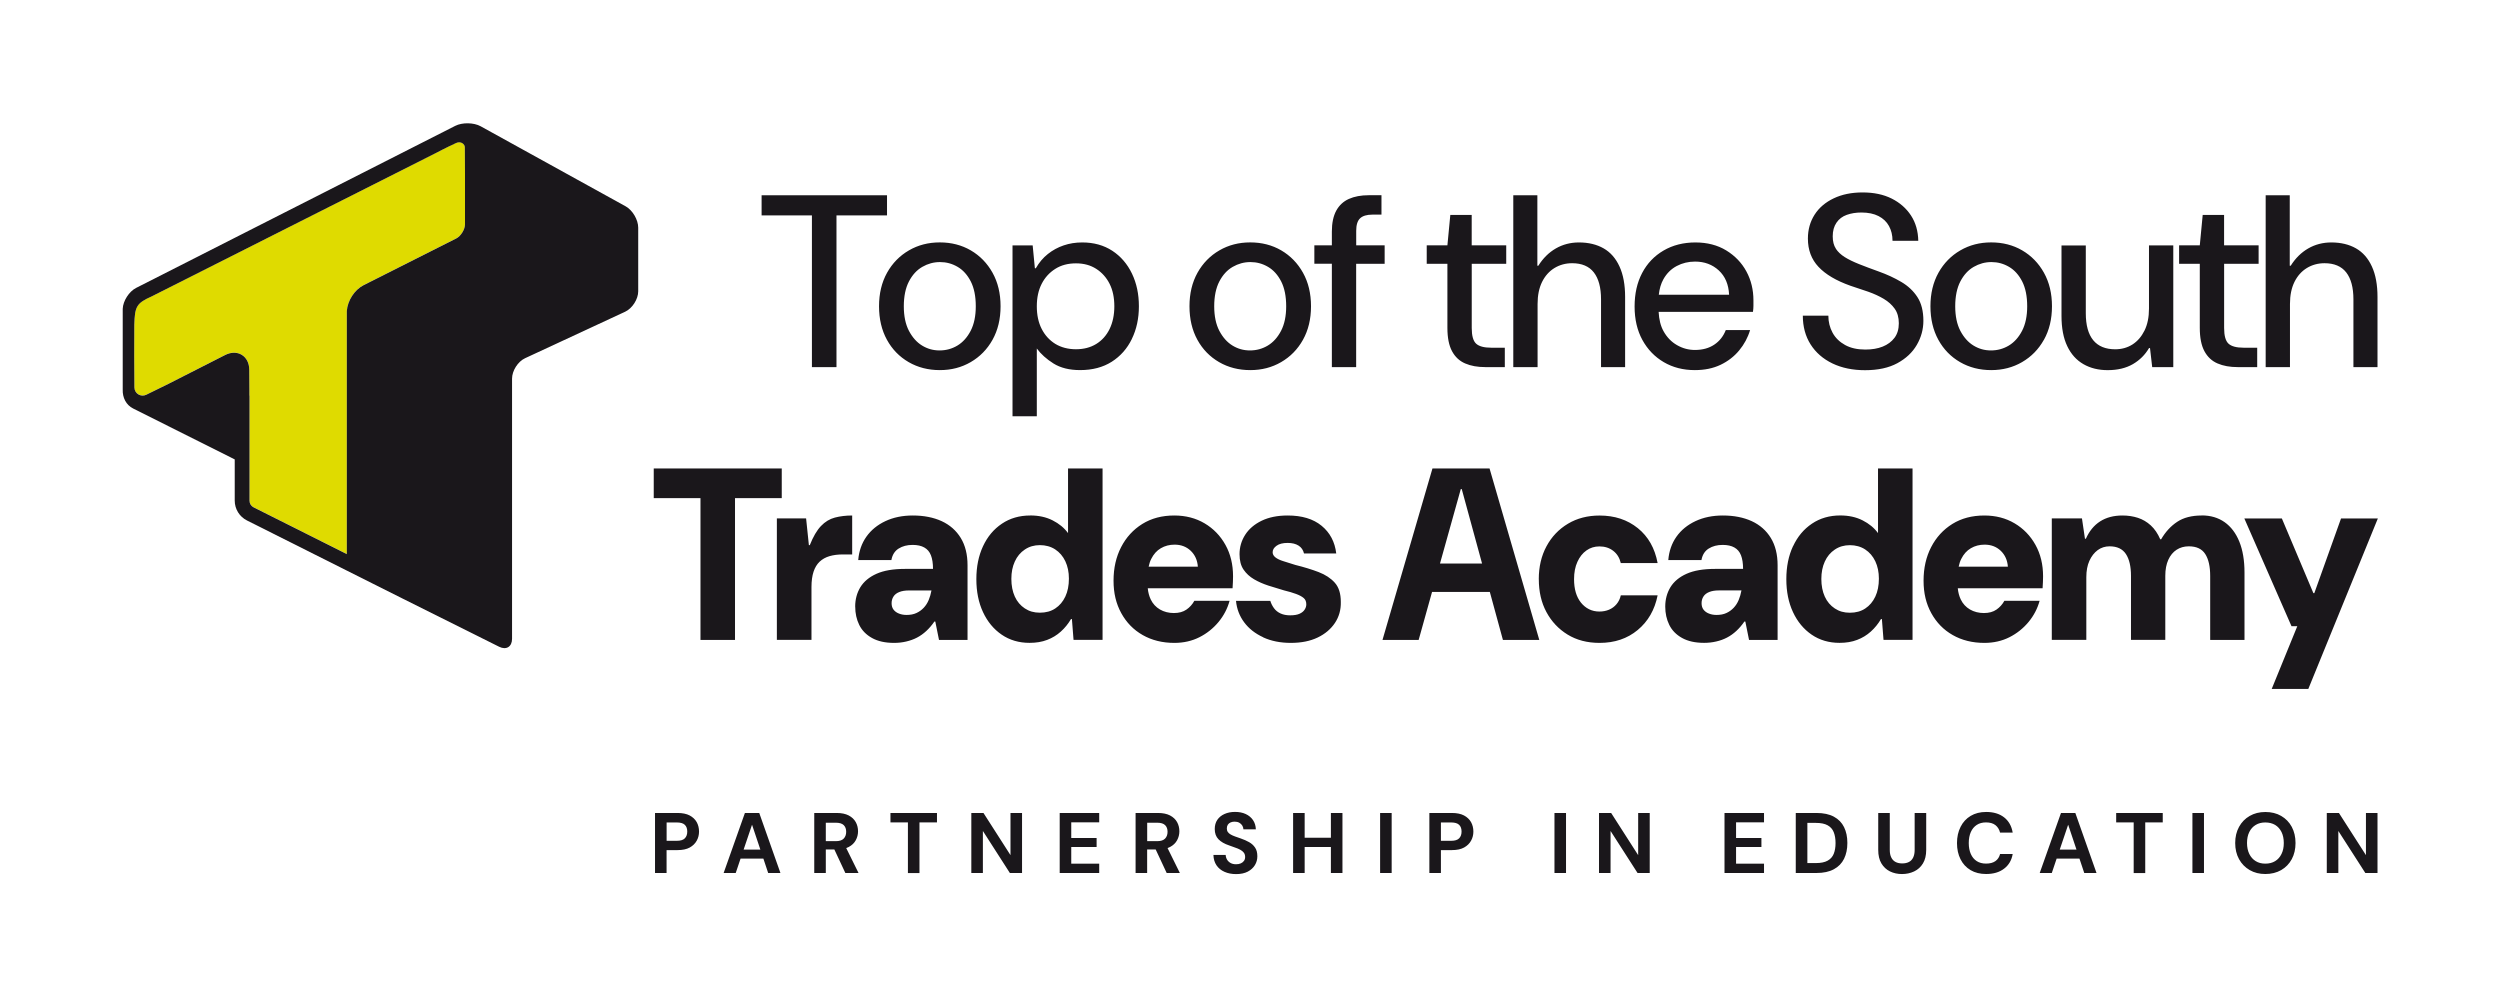 <?xml version="1.0" encoding="UTF-8"?> <svg xmlns="http://www.w3.org/2000/svg" id="Layer_1" data-name="Layer 1" version="1.1" viewBox="0 0 566.93 225.96"><defs><style> .cls-1 { fill: #dfdb00; } .cls-1, .cls-2 { stroke-width: 0px; } .cls-2 { fill: #1a171b; } </style></defs><path class="cls-2" d="M530.41,184.37h-2.76v13.6h2.62v-9.5h.02l6.1,9.5h2.76v-13.6h-2.62v9.52h-.02l-6.1-9.52ZM515.16,156.23h8.3l15.77-38.66h-8.35l-6.06,16.94h-.21l-7.15-16.94h-8.51l10.7,24.44h1.31l-5.8,14.22ZM509.56,191.17c0-.97.17-1.8.52-2.5.34-.69.83-1.23,1.45-1.6.62-.38,1.35-.56,2.18-.56s1.61.19,2.23.56c.62.38,1.09.91,1.44,1.6.34.69.52,1.53.52,2.5s-.17,1.79-.52,2.49c-.34.7-.82,1.24-1.44,1.62-.62.38-1.36.57-2.23.57s-1.56-.19-2.18-.57c-.62-.38-1.1-.92-1.45-1.62-.34-.7-.52-1.53-.52-2.49M507.75,187.51c-.58,1.06-.87,2.28-.87,3.66s.29,2.61.87,3.66c.58,1.06,1.39,1.88,2.42,2.48,1.03.6,2.21.89,3.55.89s2.56-.3,3.59-.89c1.03-.6,1.83-1.42,2.4-2.48.57-1.06.85-2.28.85-3.66s-.29-2.61-.85-3.66c-.57-1.06-1.37-1.88-2.4-2.48-1.03-.6-2.23-.89-3.59-.89s-2.52.3-3.55.89-1.84,1.42-2.42,2.48M499.8,184.37h-2.62v13.6h2.62v-13.6ZM490.44,184.37h-10.55v2.12h3.97v11.49h2.62v-11.49h3.97v-2.12ZM467.09,192.67l1.9-5.62h.02l1.88,5.62h-3.8ZM467.37,184.37l-4.82,13.6h2.74l1.1-3.27h5.17l1.09,3.27h2.78l-4.8-13.6h-3.27ZM444.6,187.52c-.54,1.06-.81,2.29-.81,3.67s.27,2.61.8,3.66c.53,1.06,1.29,1.88,2.28,2.47.99.59,2.17.88,3.53.88,1.66,0,3.02-.4,4.07-1.21,1.06-.8,1.71-1.91,1.95-3.32h-2.86c-.17.69-.52,1.22-1.05,1.6-.53.38-1.24.57-2.14.57-.82,0-1.52-.19-2.1-.56-.58-.38-1.03-.91-1.34-1.61-.31-.7-.47-1.53-.47-2.49s.16-1.8.47-2.5c.31-.69.76-1.23,1.34-1.61.58-.38,1.28-.57,2.1-.57.89,0,1.6.2,2.13.61.52.41.88.98,1.06,1.7h2.86c-.25-1.49-.9-2.64-1.95-3.46-1.06-.82-2.41-1.22-4.07-1.22-1.35,0-2.52.3-3.51.89s-1.76,1.43-2.29,2.49M428.55,184.37h-2.62v8.36c0,1.24.24,2.27.72,3.07.48.8,1.13,1.41,1.94,1.81.82.4,1.72.6,2.72.6s1.93-.2,2.77-.6c.84-.4,1.5-1,1.99-1.81.49-.8.74-1.83.74-3.07v-8.36h-2.62v8.38c0,.67-.11,1.24-.33,1.7-.22.46-.54.8-.96,1.02-.42.22-.93.33-1.53.33s-1.09-.11-1.51-.33c-.42-.22-.75-.56-.97-1.02-.23-.46-.34-1.03-.34-1.7v-8.38ZM411.8,186.61c1.11,0,2,.18,2.65.54.65.36,1.12.88,1.39,1.57.27.68.41,1.5.41,2.46s-.14,1.76-.41,2.44c-.27.68-.74,1.2-1.39,1.56s-1.54.54-2.65.54h-1.94v-9.12h1.94ZM411.93,184.37h-4.7v13.6h4.7c1.58,0,2.89-.28,3.94-.85,1.04-.56,1.81-1.35,2.31-2.37.5-1.02.75-2.21.75-3.59s-.25-2.57-.75-3.59c-.5-1.02-1.27-1.81-2.31-2.37-1.04-.56-2.35-.84-3.94-.84M400.03,184.37h-8.96v13.6h8.96v-2.12h-6.34v-3.77h5.75v-2.04h-5.75v-3.56h6.34v-2.12ZM365.37,184.37h-2.76v13.6h2.62v-9.5h.02l6.1,9.5h2.76v-13.6h-2.62v9.52h-.02l-6.1-9.52ZM355.13,184.37h-2.62v13.6h2.62v-13.6ZM348.96,131.35c0,2.82.57,5.3,1.72,7.44,1.15,2.15,2.75,3.85,4.8,5.11,2.05,1.26,4.47,1.89,7.26,1.89,3.41,0,6.29-.97,8.64-2.92,2.35-1.95,3.86-4.56,4.52-7.86h-8.35c-.17.78-.5,1.44-.97,2-.47.56-1.04.97-1.7,1.25-.66.28-1.39.42-2.19.42-.87,0-1.65-.18-2.35-.53-.7-.35-1.31-.85-1.83-1.5-.52-.65-.91-1.42-1.17-2.3-.26-.89-.39-1.89-.39-3,0-1.52.25-2.83.76-3.94.5-1.11,1.18-1.97,2.04-2.58.85-.61,1.84-.92,2.95-.92,1.22,0,2.26.33,3.13,1,.87.67,1.44,1.59,1.72,2.78h8.35c-.63-3.37-2.12-6.01-4.49-7.92-2.37-1.91-5.26-2.86-8.67-2.86-2.72,0-5.11.62-7.18,1.86-2.07,1.24-3.69,2.94-4.86,5.11-1.17,2.17-1.75,4.66-1.75,7.47M329.07,186.51c.84,0,1.45.18,1.82.54.37.36.55.87.55,1.52s-.18,1.16-.55,1.54c-.37.38-.97.56-1.82.56h-2.31v-4.16h2.31ZM329.25,184.37h-5.11v13.6h2.62v-5.19h2.49c1.14,0,2.06-.2,2.77-.59.71-.4,1.23-.91,1.58-1.55.35-.63.52-1.32.52-2.06,0-.8-.18-1.52-.53-2.15-.36-.63-.89-1.13-1.6-1.51-.71-.37-1.63-.56-2.74-.56M326.55,127.79l4.72-16.89h.21l4.61,16.89h-9.54ZM313.51,145.12h8.2l3.04-10.89h13.1l2.97,10.89h8.25l-11.28-38.88h-12.95l-11.33,38.88ZM315.59,184.37h-2.62v13.6h2.62v-13.6ZM295.86,184.37h-2.62v13.6h2.62v-5.89h5.95v5.89h2.62v-13.6h-2.62v5.6h-5.95v-5.6ZM286.46,144.54c1.81.83,3.9,1.25,6.27,1.25s4.39-.41,6.08-1.22,2.99-1.92,3.92-3.31c.92-1.39,1.37-2.97,1.33-4.75,0-1.89-.45-3.34-1.36-4.36-.91-1.02-2.13-1.82-3.68-2.42-1.55-.59-3.3-1.13-5.25-1.61-1.04-.33-1.96-.62-2.74-.86-.78-.24-1.38-.53-1.8-.86-.42-.33-.63-.72-.63-1.17,0-.56.3-1.05.89-1.47.59-.43,1.43-.64,2.51-.64,1.01,0,1.84.2,2.48.61.64.41,1.05,1,1.23,1.78h7.31c-.31-2.63-1.42-4.72-3.32-6.28-1.9-1.56-4.46-2.33-7.7-2.33-2.3,0-4.26.4-5.9,1.19-1.64.8-2.88,1.86-3.73,3.19-.85,1.33-1.28,2.8-1.28,4.39,0,1.44.3,2.61.91,3.5.61.89,1.4,1.62,2.38,2.19.97.57,2.06,1.05,3.26,1.44,1.2.39,2.38.75,3.53,1.08,1.08.26,1.99.53,2.74.81.75.28,1.32.58,1.72.92.4.33.6.81.6,1.44,0,.41-.12.81-.37,1.19-.24.39-.63.7-1.15.94-.52.24-1.24.36-2.14.36-.84,0-1.56-.14-2.17-.42-.61-.28-1.11-.67-1.49-1.19-.38-.52-.66-1.07-.84-1.67h-7.78c.17,1.81.79,3.44,1.85,4.86,1.06,1.43,2.5,2.56,4.31,3.39M277.95,193.88h-2.78c.03.92.26,1.7.7,2.35.44.65,1.05,1.14,1.82,1.48.77.34,1.65.51,2.63.51,1.05,0,1.93-.19,2.64-.56.71-.38,1.25-.87,1.62-1.48.37-.61.55-1.28.55-2,0-.82-.17-1.48-.52-1.98-.34-.51-.8-.92-1.36-1.23-.56-.32-1.19-.59-1.88-.83-.45-.15-.87-.3-1.26-.44-.39-.14-.73-.29-1.01-.45-.29-.16-.51-.35-.66-.57-.16-.22-.23-.49-.23-.82s.08-.62.23-.85c.16-.23.37-.4.65-.52.28-.12.59-.17.92-.16.39,0,.73.08,1.02.24.29.16.52.38.68.64.16.27.25.55.26.86h2.82c-.03-.8-.24-1.5-.65-2.1-.41-.6-.96-1.05-1.65-1.37-.69-.32-1.5-.48-2.42-.48s-1.69.16-2.39.47c-.7.31-1.24.76-1.63,1.33-.39.58-.58,1.27-.58,2.09,0,.96.28,1.73.84,2.31.56.58,1.37,1.05,2.43,1.4.47.18.92.34,1.35.49.43.14.82.3,1.16.49.34.18.61.4.81.66.2.26.3.59.3.99,0,.34-.09.63-.26.87-.18.25-.42.44-.72.57-.3.14-.66.2-1.08.2-.48,0-.89-.09-1.23-.28-.34-.19-.61-.44-.81-.77-.19-.32-.3-.69-.31-1.09M262.44,186.57c.82,0,1.41.19,1.78.55.37.37.55.87.55,1.51s-.19,1.15-.56,1.54c-.38.39-.97.58-1.77.58h-2.29v-4.18h2.29ZM262.61,184.37h-5.09v13.6h2.62v-5.33h1.94l2.49,5.33h2.99l-2.79-5.65c.2-.07.39-.15.57-.25.72-.38,1.25-.89,1.59-1.52.34-.63.52-1.3.52-2.03,0-.76-.17-1.46-.52-2.09-.35-.63-.88-1.13-1.6-1.51-.72-.37-1.62-.56-2.71-.56M249.27,184.37h-8.96v13.6h8.96v-2.12h-6.34v-3.77h5.75v-2.04h-5.75v-3.56h6.34v-2.12ZM223.03,184.37h-2.76v13.6h2.62v-9.5h.02l6.1,9.5h2.76v-13.6h-2.62v9.52h-.02l-6.1-9.52ZM212.48,184.37h-10.55v2.12h3.96v11.49h2.62v-11.49h3.97v-2.12ZM202.19,136.79c0-.56.14-1.06.42-1.5.28-.45.71-.79,1.31-1.03.59-.24,1.32-.36,2.19-.36h5.12c-.14.78-.35,1.5-.63,2.17-.28.67-.65,1.25-1.12,1.75-.47.5-1.02.9-1.65,1.19-.63.3-1.38.44-2.25.44-.63,0-1.2-.1-1.72-.31-.52-.2-.93-.5-1.23-.89-.3-.39-.44-.88-.44-1.47M193.94,137.57c0,1.52.3,2.9.91,4.14.61,1.24,1.57,2.23,2.9,2.97,1.32.74,2.99,1.11,5.01,1.11.94,0,1.85-.1,2.74-.31s1.71-.5,2.45-.89c.75-.39,1.45-.89,2.11-1.5.66-.61,1.27-1.32,1.83-2.14h.21l.84,4.17h6.47v-16.94c0-2.44-.51-4.51-1.54-6.19-1.03-1.68-2.47-2.95-4.33-3.81-1.86-.85-4.05-1.28-6.55-1.28-2.33,0-4.4.43-6.21,1.28-1.81.85-3.25,2.03-4.31,3.53-1.06,1.5-1.68,3.27-1.85,5.3h7.52c.21-1.18.76-2.06,1.64-2.61.89-.56,1.94-.83,3.16-.83,1.08,0,1.97.19,2.66.58.7.39,1.2.98,1.51,1.78.31.8.47,1.83.47,3.08h-6.37c-2.65,0-4.8.37-6.45,1.11-1.65.74-2.87,1.76-3.66,3.05-.78,1.3-1.17,2.76-1.17,4.39M189.56,186.57c.82,0,1.41.19,1.78.55.37.37.55.87.55,1.51s-.19,1.15-.56,1.54c-.38.39-.97.58-1.77.58h-2.29v-4.18h2.29ZM189.74,184.37h-5.09v13.6h2.62v-5.33h1.94l2.49,5.33h2.99l-2.79-5.65c.2-.07.39-.15.57-.25.72-.38,1.25-.89,1.59-1.52.34-.63.52-1.3.52-2.03,0-.76-.17-1.46-.52-2.09-.35-.63-.88-1.13-1.6-1.51-.72-.37-1.62-.56-2.71-.56M184.02,145.12v-12c0-1.37.16-2.53.47-3.47.31-.94.77-1.7,1.38-2.28.61-.57,1.36-.99,2.24-1.25.89-.26,1.91-.39,3.05-.39h2.09v-8.83c-1.43,0-2.73.16-3.92.47-1.18.31-2.24.95-3.16,1.92-.92.96-1.77,2.41-2.53,4.33h-.21l-.63-6.06h-6.63v27.55h7.83ZM168.63,192.67l1.9-5.62h.02l1.88,5.62h-3.8ZM168.92,184.37l-4.82,13.6h2.74l1.1-3.27h5.17l1.09,3.27h2.78l-4.8-13.6h-3.27ZM153.48,186.51c.84,0,1.45.18,1.82.54.37.36.55.87.55,1.52s-.18,1.16-.55,1.54c-.37.38-.98.56-1.82.56h-2.31v-4.16h2.31ZM153.65,184.37h-5.11v13.6h2.62v-5.19h2.49c1.14,0,2.06-.2,2.77-.59.71-.4,1.23-.91,1.58-1.55.35-.63.52-1.32.52-2.06,0-.8-.18-1.52-.53-2.15-.36-.63-.89-1.13-1.6-1.51-.71-.37-1.63-.56-2.74-.56M177.28,106.24h-29.03v6.72h10.6v32.16h7.83v-32.16h10.6v-6.72ZM189.69,48.85h11.46v-4.57h-28.44v4.57h11.41v34.41h5.57v-34.41ZM221.28,69.45c0,2.23-.39,4.08-1.16,5.57-.77,1.48-1.77,2.6-3,3.34-1.23.74-2.58,1.11-4.05,1.11s-2.76-.37-3.97-1.11c-1.21-.74-2.2-1.86-2.98-3.34-.77-1.48-1.16-3.34-1.16-5.57s.39-4.14,1.16-5.62c.77-1.48,1.78-2.59,3.03-3.31,1.25-.72,2.59-1.09,4.02-1.09s2.76.36,4,1.09c1.23.72,2.22,1.83,2.98,3.31.75,1.48,1.13,3.36,1.13,5.62M225.08,77.05c1.21-2.17,1.82-4.7,1.82-7.6s-.61-5.43-1.82-7.6c-1.21-2.17-2.86-3.86-4.93-5.07-2.08-1.21-4.42-1.81-7.03-1.81s-4.91.6-7,1.81c-2.09,1.21-3.75,2.9-4.96,5.07-1.21,2.17-1.82,4.7-1.82,7.6s.6,5.43,1.79,7.6c1.19,2.17,2.84,3.86,4.93,5.07,2.09,1.21,4.45,1.81,7.06,1.81s4.91-.6,7-1.81c2.09-1.21,3.75-2.9,4.96-5.07M232.4,124.62c.99-.67,2.13-1,3.42-1s2.48.32,3.47.97c.99.65,1.76,1.55,2.3,2.69.54,1.15.81,2.46.81,3.94,0,1.56-.27,2.91-.81,4.06-.54,1.15-1.3,2.05-2.27,2.69-.97.65-2.14.97-3.5.97s-2.43-.32-3.42-.97c-.99-.65-1.75-1.55-2.27-2.69-.52-1.15-.78-2.48-.78-4s.26-2.8.78-3.94c.52-1.15,1.28-2.06,2.27-2.72M233.62,116.9c-2.44,0-4.58.62-6.42,1.86-1.85,1.24-3.27,2.94-4.28,5.11-1.01,2.17-1.51,4.66-1.51,7.47s.5,5.31,1.51,7.47c1.01,2.17,2.42,3.87,4.23,5.11,1.81,1.24,3.92,1.86,6.32,1.86,1.5,0,2.83-.22,3.99-.67,1.17-.44,2.2-1.07,3.11-1.89.9-.81,1.67-1.76,2.3-2.83h.21l.37,4.72h6.58v-38.88h-7.83v14.66c-.87-1.19-2.04-2.15-3.5-2.89-1.46-.74-3.15-1.11-5.06-1.11M252.7,69.45c0,1.97-.36,3.68-1.07,5.15-.72,1.47-1.73,2.6-3.03,3.4-1.3.8-2.84,1.2-4.6,1.2s-3.36-.41-4.69-1.22c-1.32-.82-2.35-1.95-3.09-3.4-.74-1.45-1.1-3.15-1.1-5.12s.37-3.66,1.1-5.09c.73-1.43,1.76-2.56,3.09-3.4,1.32-.84,2.88-1.25,4.69-1.25s3.3.42,4.6,1.25c1.3.84,2.31,1.97,3.03,3.4.72,1.43,1.07,3.13,1.07,5.09M256.67,76.86c1.07-2.19,1.6-4.66,1.6-7.41s-.52-5.21-1.57-7.4c-1.05-2.19-2.54-3.92-4.46-5.18-1.93-1.26-4.2-1.89-6.81-1.89-1.51,0-2.91.22-4.22.67-1.3.44-2.5,1.09-3.58,1.95-1.08.85-1.99,1.93-2.73,3.23h-.22l-.5-5.18h-4.57v38.75h5.51v-15.37c.92,1.26,2.18,2.39,3.78,3.4,1.6,1,3.61,1.5,6.04,1.5,2.79,0,5.18-.63,7.17-1.89,1.98-1.26,3.51-2.99,4.57-5.18M271.63,128.51h-11.15c.13-.65.32-1.24.58-1.75.54-1.09,1.27-1.91,2.19-2.44.92-.54,1.96-.81,3.11-.81,1.46,0,2.68.46,3.66,1.39.97.93,1.51,2.13,1.62,3.61M273.17,118.68c-2-1.18-4.29-1.78-6.87-1.78-2.79,0-5.2.64-7.26,1.92-2.05,1.28-3.66,3.03-4.8,5.25-1.15,2.22-1.72,4.76-1.72,7.61s.58,5.23,1.75,7.36c1.17,2.13,2.78,3.79,4.86,4.97,2.07,1.18,4.46,1.78,7.18,1.78,2.09,0,3.98-.43,5.67-1.28,1.69-.85,3.13-2,4.33-3.44,1.2-1.44,2.04-3.06,2.53-4.83h-7.99c-.45.82-1.05,1.48-1.8,2-.75.52-1.7.78-2.85.78s-2.24-.27-3.16-.81c-.92-.54-1.62-1.3-2.09-2.28-.36-.76-.58-1.6-.67-2.53h19.23c.03-.48.06-.96.08-1.44.02-.48.03-.91.03-1.28,0-2.67-.57-5.04-1.72-7.11-1.15-2.07-2.72-3.7-4.73-4.89M291.67,69.45c0,2.23-.39,4.08-1.16,5.57-.77,1.48-1.77,2.6-3,3.34-1.23.74-2.58,1.11-4.05,1.11s-2.76-.37-3.97-1.11c-1.21-.74-2.2-1.86-2.98-3.34-.77-1.48-1.16-3.34-1.16-5.57s.39-4.14,1.16-5.62c.77-1.48,1.78-2.59,3.03-3.31,1.25-.72,2.59-1.09,4.02-1.09s2.76.36,4,1.09c1.23.72,2.22,1.83,2.98,3.31.75,1.48,1.13,3.36,1.13,5.62M295.48,77.05c1.21-2.17,1.82-4.7,1.82-7.6s-.61-5.43-1.82-7.6c-1.21-2.17-2.86-3.86-4.93-5.07-2.08-1.21-4.42-1.81-7.03-1.81s-4.91.6-7,1.81c-2.09,1.21-3.75,2.9-4.96,5.07-1.21,2.17-1.82,4.7-1.82,7.6s.6,5.43,1.79,7.6c1.19,2.17,2.84,3.86,4.93,5.07,2.09,1.21,4.45,1.81,7.06,1.81s4.91-.6,7-1.81c2.09-1.21,3.75-2.9,4.96-5.07M307.55,59.82h6.45v-4.18h-6.45v-3.29c0-1.34.29-2.28.88-2.84.59-.56,1.52-.84,2.81-.84h2.04v-4.4h-2.87c-1.76,0-3.27.28-4.52.84-1.25.56-2.2,1.45-2.87,2.67-.66,1.23-.99,2.8-.99,4.73v3.12h-3.97v4.18h3.97v23.44h5.51v-23.44ZM333.74,59.82h7.83v-4.18h-7.83v-6.9h-4.85l-.66,6.9h-4.69v4.18h4.69v14.53c0,2.23.35,3.99,1.05,5.29.7,1.3,1.69,2.23,2.98,2.78,1.29.56,2.81.83,4.58.83h4.41v-4.4h-3.09c-1.62,0-2.76-.31-3.42-.92-.66-.61-.99-1.79-.99-3.54v-14.59ZM363.07,83.26h5.46v-15.92c0-2.75-.42-5.05-1.27-6.9-.85-1.86-2.05-3.23-3.61-4.12-1.56-.89-3.43-1.34-5.59-1.34-1.91,0-3.66.45-5.24,1.36-1.58.91-2.9,2.22-3.97,3.92h-.22v-15.98h-5.46v38.97h5.51v-14.31c0-1.97.34-3.64,1.02-5.01.68-1.37,1.62-2.42,2.81-3.15,1.19-.72,2.53-1.09,4-1.09,2.2,0,3.85.7,4.93,2.09,1.08,1.39,1.63,3.42,1.63,6.1v15.37ZM392.12,66.84h-15.95c.15-1.36.49-2.53,1.04-3.51.75-1.34,1.76-2.34,3.03-3.01s2.65-1,4.16-1c2.13,0,3.92.67,5.37,2,1.45,1.34,2.23,3.17,2.34,5.51M397.52,70.73c.07-.48.11-.95.11-1.39v-1.22c0-2.41-.53-4.6-1.6-6.57-1.07-1.97-2.59-3.55-4.57-4.76-1.98-1.21-4.32-1.81-7-1.81s-5.13.61-7.22,1.84c-2.09,1.22-3.71,2.92-4.85,5.09-1.14,2.17-1.71,4.7-1.71,7.6s.59,5.42,1.76,7.57c1.18,2.15,2.79,3.83,4.85,5.04,2.06,1.21,4.41,1.81,7.06,1.81,2.2,0,4.14-.4,5.82-1.2,1.67-.8,3.08-1.88,4.22-3.26,1.14-1.37,1.97-2.91,2.48-4.62h-5.51c-.55,1.41-1.42,2.51-2.62,3.31-1.19.8-2.66,1.2-4.38,1.2-1.43,0-2.78-.36-4.05-1.09-1.27-.72-2.29-1.77-3.06-3.15-.67-1.19-1.03-2.67-1.12-4.4h21.4ZM394.91,133.9c-.14.78-.35,1.5-.63,2.17-.28.67-.65,1.25-1.12,1.75-.47.5-1.02.9-1.65,1.19-.63.3-1.38.44-2.25.44-.63,0-1.2-.1-1.72-.31-.52-.2-.93-.5-1.23-.89-.3-.39-.44-.88-.44-1.47,0-.56.14-1.06.42-1.5.28-.45.71-.79,1.31-1.03.59-.24,1.32-.36,2.19-.36h5.12ZM396.63,145.12h6.48v-16.94c0-2.44-.51-4.51-1.54-6.19-1.03-1.68-2.47-2.95-4.33-3.81-1.86-.85-4.05-1.28-6.55-1.28-2.33,0-4.4.43-6.21,1.28-1.81.85-3.25,2.03-4.31,3.53-1.06,1.5-1.68,3.27-1.85,5.3h7.52c.21-1.18.76-2.06,1.64-2.61.89-.56,1.94-.83,3.16-.83,1.08,0,1.97.19,2.66.58.7.39,1.2.98,1.51,1.78.31.8.47,1.83.47,3.08h-6.37c-2.65,0-4.8.37-6.45,1.11-1.65.74-2.87,1.76-3.66,3.05-.78,1.3-1.17,2.76-1.17,4.39,0,1.52.3,2.9.91,4.14.61,1.24,1.57,2.23,2.9,2.97,1.32.74,2.99,1.11,5.01,1.11.94,0,1.85-.1,2.74-.31.89-.2,1.71-.5,2.45-.89.75-.39,1.45-.89,2.11-1.5.66-.61,1.27-1.32,1.83-2.14h.21l.84,4.17ZM413.03,131.29c0-1.48.26-2.8.78-3.94.52-1.15,1.28-2.06,2.27-2.72.99-.67,2.13-1,3.42-1s2.48.32,3.47.97c.99.65,1.76,1.55,2.3,2.69.54,1.15.81,2.46.81,3.94,0,1.56-.27,2.91-.81,4.06-.54,1.15-1.3,2.05-2.27,2.69-.97.65-2.14.97-3.5.97s-2.43-.32-3.42-.97c-.99-.65-1.75-1.55-2.27-2.69-.52-1.15-.78-2.48-.78-4M406.6,123.87c-1.01,2.17-1.51,4.66-1.51,7.47s.5,5.31,1.51,7.47c1.01,2.17,2.42,3.87,4.23,5.11,1.81,1.24,3.92,1.86,6.32,1.86,1.5,0,2.83-.22,3.99-.67,1.17-.44,2.2-1.07,3.11-1.89.9-.81,1.67-1.76,2.3-2.83h.21l.37,4.72h6.58v-38.88h-7.83v14.66c-.87-1.19-2.04-2.15-3.5-2.89-1.46-.74-3.15-1.11-5.06-1.11-2.44,0-4.58.62-6.42,1.86-1.85,1.24-3.27,2.94-4.28,5.11M416.33,56.4c-.48-.72-.72-1.66-.72-2.81,0-1.23.28-2.26.85-3.09.57-.84,1.35-1.43,2.34-1.78.99-.35,2.09-.53,3.31-.53,1.54,0,2.84.27,3.89.81,1.05.54,1.84,1.29,2.37,2.26.53.97.8,2.08.8,3.34h5.84c-.04-2.19-.59-4.1-1.65-5.73-1.07-1.63-2.53-2.91-4.38-3.84-1.86-.93-4.05-1.39-6.59-1.39s-4.69.45-6.56,1.34c-1.87.89-3.32,2.12-4.33,3.7-1.01,1.58-1.52,3.39-1.52,5.43,0,2.56.8,4.7,2.4,6.4,1.6,1.71,4.01,3.14,7.25,4.29,1.4.45,2.75.9,4.05,1.36,1.3.46,2.47,1,3.5,1.61,1.03.61,1.86,1.36,2.48,2.23.62.87.94,1.98.94,3.31s-.33,2.44-.99,3.31c-.66.87-1.55,1.53-2.67,1.98-1.12.45-2.43.67-3.94.67-1.8,0-3.33-.34-4.58-1.03-1.25-.69-2.2-1.61-2.84-2.78-.64-1.17-.96-2.46-.96-3.87h-5.79c0,2.49.59,4.66,1.76,6.51,1.18,1.86,2.83,3.29,4.96,4.32,2.13,1.02,4.59,1.53,7.39,1.53,2.94,0,5.38-.53,7.33-1.59,1.95-1.06,3.42-2.44,4.41-4.15.99-1.71,1.49-3.53,1.49-5.46,0-2.19-.45-3.98-1.35-5.37-.9-1.39-2.12-2.54-3.67-3.45-1.54-.91-3.25-1.7-5.13-2.37-1.65-.59-3.13-1.15-4.44-1.67-1.3-.52-2.39-1.05-3.25-1.59-.86-.54-1.53-1.17-2.01-1.89M444.17,128.51c.13-.65.32-1.24.58-1.75.54-1.09,1.27-1.91,2.19-2.44.92-.54,1.96-.81,3.11-.81,1.46,0,2.68.46,3.66,1.39.97.93,1.51,2.13,1.62,3.61h-11.15ZM437.93,124.07c-1.15,2.22-1.72,4.76-1.72,7.61s.58,5.23,1.75,7.36c1.17,2.13,2.78,3.79,4.86,4.97,2.07,1.18,4.46,1.78,7.18,1.78,2.09,0,3.98-.43,5.67-1.28,1.69-.85,3.13-2,4.33-3.44,1.2-1.44,2.04-3.06,2.53-4.83h-7.99c-.45.82-1.05,1.48-1.8,2-.75.52-1.7.78-2.85.78s-2.24-.27-3.16-.81c-.92-.54-1.62-1.3-2.09-2.28-.36-.76-.58-1.6-.67-2.53h19.23c.03-.48.06-.96.08-1.44.02-.48.03-.91.03-1.28,0-2.67-.57-5.04-1.72-7.11-1.15-2.07-2.72-3.7-4.73-4.89s-4.29-1.78-6.87-1.78c-2.79,0-5.2.64-7.26,1.92-2.05,1.28-3.66,3.03-4.8,5.25M459.71,69.45c0,2.23-.39,4.08-1.16,5.57-.77,1.48-1.77,2.6-3,3.34-1.23.74-2.58,1.11-4.05,1.11s-2.76-.37-3.97-1.11c-1.21-.74-2.2-1.86-2.98-3.34-.77-1.48-1.16-3.34-1.16-5.57s.39-4.14,1.16-5.62c.77-1.48,1.78-2.59,3.03-3.31,1.25-.72,2.59-1.09,4.02-1.09s2.76.36,4,1.09c1.23.72,2.22,1.83,2.98,3.31.75,1.48,1.13,3.36,1.13,5.62M463.51,77.05c1.21-2.17,1.82-4.7,1.82-7.6s-.61-5.43-1.82-7.6c-1.21-2.17-2.86-3.86-4.93-5.07-2.08-1.21-4.42-1.81-7.03-1.81s-4.91.6-7,1.81c-2.09,1.21-3.75,2.9-4.96,5.07-1.21,2.17-1.82,4.7-1.82,7.6s.6,5.43,1.79,7.6c1.19,2.17,2.84,3.86,4.93,5.07,2.09,1.21,4.45,1.81,7.05,1.81s4.91-.6,7-1.81c2.09-1.21,3.75-2.9,4.96-5.07M488.04,83.26h4.8v-27.61h-5.51v14.31c0,1.97-.34,3.64-1.02,5.01-.68,1.37-1.59,2.42-2.73,3.15-1.14.72-2.44,1.09-3.91,1.09-2.2,0-3.87-.69-4.99-2.06-1.12-1.37-1.68-3.41-1.68-6.12v-15.37h-5.51v15.98c0,2.75.43,5.03,1.3,6.85.86,1.82,2.09,3.18,3.67,4.09,1.58.91,3.42,1.36,5.51,1.36,2.24,0,4.14-.46,5.7-1.36,1.56-.91,2.78-2.12,3.67-3.65h.22l.5,4.34ZM499.28,116.9c-2.26,0-4.12.48-5.56,1.44-1.45.96-2.66,2.28-3.63,3.95h-.21c-.56-1.3-1.27-2.34-2.14-3.14-.87-.8-1.85-1.37-2.92-1.72-1.08-.35-2.25-.53-3.5-.53-1.98,0-3.67.44-5.06,1.33-1.39.89-2.47,2.2-3.24,3.94h-.21l-.68-4.61h-6.84v27.55h7.83v-14.22c0-1.44.23-2.69.7-3.72.47-1.04,1.1-1.84,1.88-2.42.78-.57,1.68-.86,2.69-.86,1.7,0,2.94.58,3.71,1.75.77,1.17,1.15,2.82,1.15,4.97v14.5h7.78v-14.55c0-1.41.23-2.61.68-3.61.45-1,1.08-1.76,1.88-2.28.8-.52,1.72-.78,2.77-.78,1.74,0,2.98.58,3.73,1.75.75,1.17,1.12,2.82,1.12,4.97v14.5h7.78v-15.28c0-2.74-.39-5.07-1.17-7-.78-1.93-1.9-3.4-3.34-4.42-1.45-1.02-3.18-1.53-5.2-1.53M504.36,59.82h7.83v-4.18h-7.83v-6.9h-4.85l-.66,6.9h-4.69v4.18h4.69v14.53c0,2.23.35,3.99,1.05,5.29.7,1.3,1.69,2.23,2.98,2.78,1.29.56,2.81.83,4.58.83h4.41v-4.4h-3.09c-1.62,0-2.76-.31-3.42-.92-.66-.61-.99-1.79-.99-3.54v-14.59ZM533.69,83.26h5.46v-15.92c0-2.75-.42-5.05-1.27-6.9-.85-1.86-2.05-3.23-3.61-4.12-1.56-.89-3.43-1.34-5.59-1.34-1.91,0-3.66.45-5.24,1.36-1.58.91-2.9,2.22-3.97,3.92h-.22v-15.98h-5.46v38.97h5.51v-14.31c0-1.97.34-3.64,1.02-5.01.68-1.37,1.62-2.42,2.81-3.15,1.19-.72,2.53-1.09,4-1.09,2.2,0,3.85.7,4.93,2.09,1.08,1.39,1.63,3.42,1.63,6.1v15.37Z"></path><path class="cls-1" d="M57.51,115.03l21.14,10.61v-55.13c.17-2.35,1.75-4.82,3.83-5.87l21-10.59c1.03-.52,1.97-2.04,1.97-3.2v-11.48c0-.17-.02-3.88-.04-6.02,0-.65-.86-1.44-1.97-.94-1.83.82-4.71,2.34-4.86,2.41l-64.17,32.37c-3.53,1.56-3.82,2.36-3.95,6.42l-.02,7.01c0,.14.02,4.26.04,7.22,0,1.37,1.45,2.26,2.69,1.66,2.19-1.08,4.97-2.44,5.09-2.5l12.84-6.53c.66-.33,1.33-.5,1.97-.5s1.24.16,1.77.49c1.07.66,1.68,1.88,1.68,3.35l.03,4.33v1.54h.03v23.84c0,.64.36,1.22.93,1.51Z"></path><path class="cls-2" d="M105.45,50.87c0,1.15-.94,2.68-1.97,3.2l-21,10.59c-2.08,1.05-3.66,3.51-3.83,5.87v55.13l-21.14-10.61c-.58-.29-.93-.87-.93-1.51v-23.84h-.03v-1.54s-.03-4.33-.03-4.33c0-1.47-.61-2.69-1.68-3.35-.53-.33-1.14-.49-1.77-.49s-1.31.17-1.97.5l-12.84,6.53c-.12.06-2.89,1.42-5.09,2.5-1.23.61-2.68-.28-2.69-1.66-.02-2.96-.04-7.09-.04-7.22l.02-7.01c.13-4.06.43-4.86,3.95-6.42l64.17-32.37c.15-.08,3.04-1.59,4.86-2.41,1.11-.5,1.96.29,1.97.94.02,2.13.04,5.85.04,6.02v11.48ZM141.88,46.79l-32.87-18.15c-1.57-.87-4.17-.91-5.77-.1L30.87,65.29c-1.6.81-2.97,2.95-3.04,4.74v18.32c-.07,1.8.76,3.49,2.37,4.29l23.03,11.54v9.34c0,1.92,1.07,3.65,2.78,4.51l22.65,11.37h0s5.78,2.9,5.78,2.9l6.64,3.33h0s22.12,11.04,22.12,11.04c1.61.8,2.92,0,2.92-1.81v-58.99c0-1.8,1.33-3.89,2.96-4.64l22.69-10.54c1.63-.76,2.96-2.85,2.96-4.64v-14.42c0-1.8-1.29-3.98-2.86-4.85"></path></svg> 